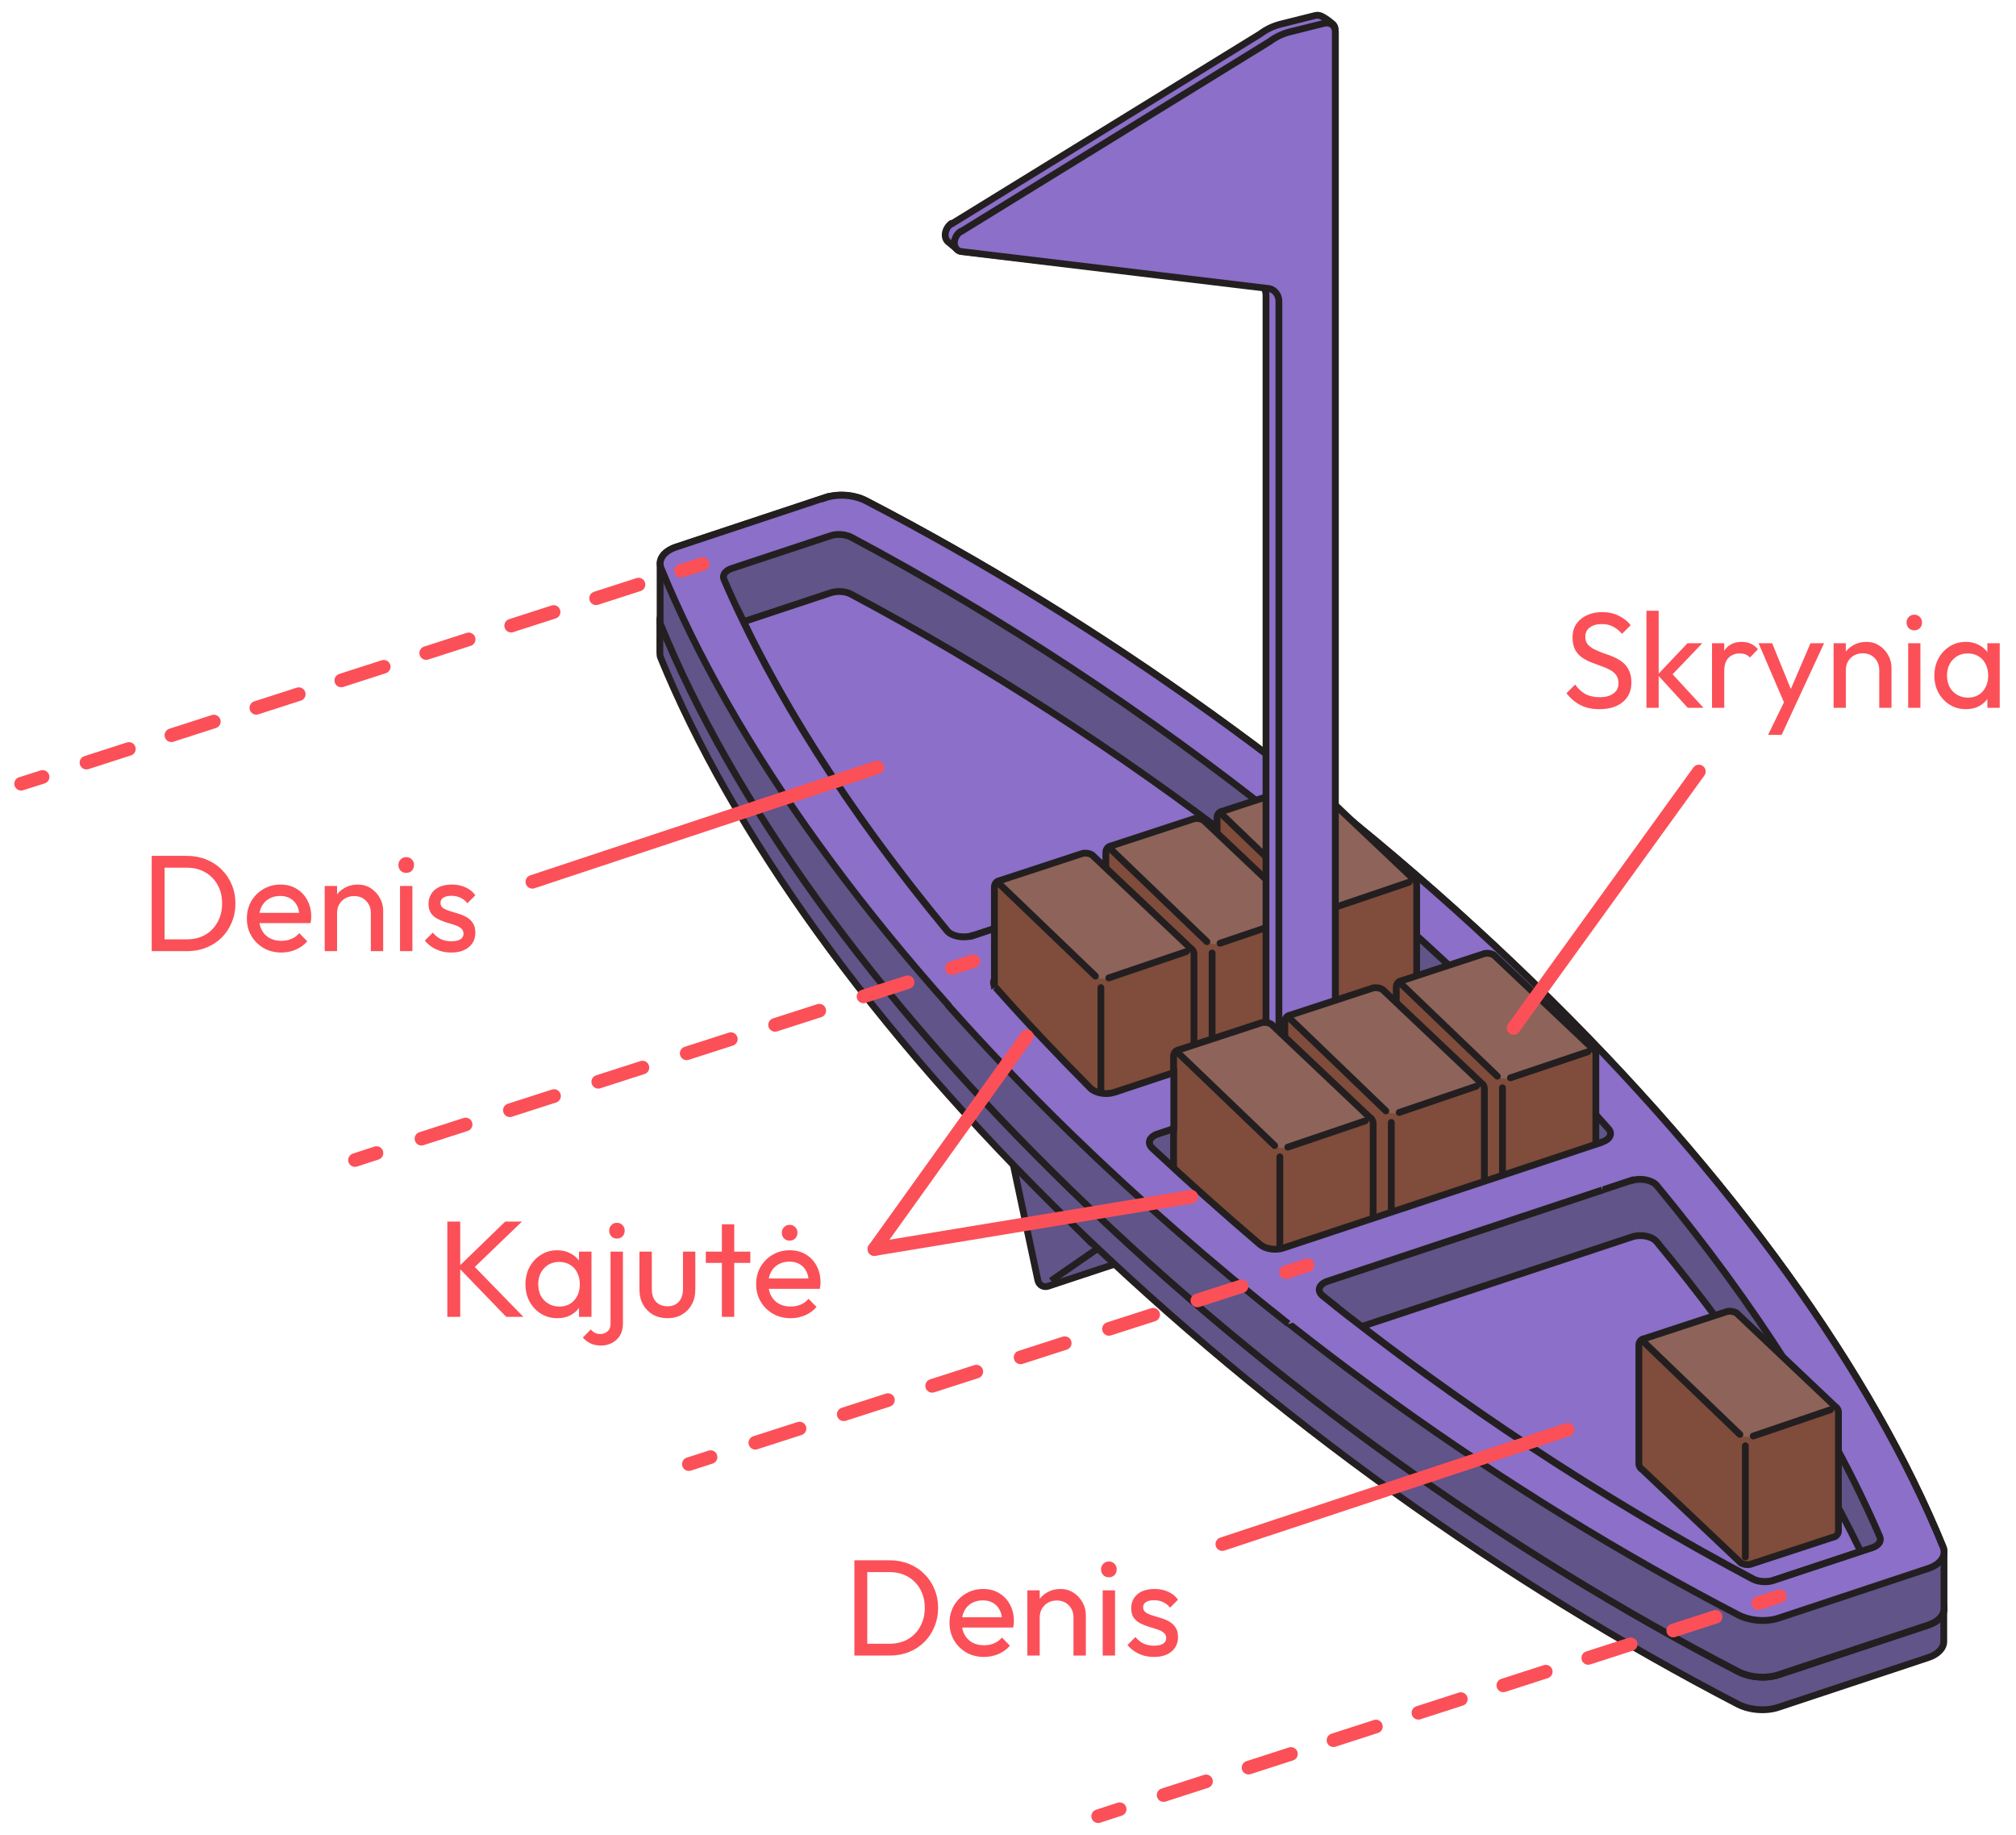 <svg width="89" height="81" viewBox="0 0 89 81" fill="none" xmlns="http://www.w3.org/2000/svg">
<path d="M44.921 50.901L64.351 44.341C64.601 44.261 64.921 44.311 65.061 44.451L68.481 47.961C68.481 47.961 68.501 48.261 68.511 48.301L66.301 50.141L46.261 56.771C46.071 56.831 45.871 56.721 45.821 56.521L44.671 51.111C44.701 51.021 44.781 50.941 44.921 50.901Z" fill="#605489"/>
<g style="mix-blend-mode:multiply">
<path d="M44.921 50.901L64.351 44.341C64.601 44.261 64.921 44.311 65.061 44.451L68.481 47.961C68.481 47.961 68.501 48.261 68.511 48.301L66.301 50.141L46.261 56.771C46.071 56.831 45.871 56.721 45.821 56.521L44.671 51.111C44.701 51.021 44.781 50.941 44.921 50.901Z" stroke="#231F20" stroke-width="0.3" stroke-miterlimit="10"/>
</g>
<path d="M46.4 56.531L48.84 54.841" stroke="#231F20" stroke-width="0.3" stroke-miterlimit="10"/>
<path d="M44.921 50.901L64.351 44.341C64.601 44.261 64.921 44.311 65.061 44.451L68.481 47.961C68.621 48.111 68.541 48.291 68.291 48.381L48.861 54.941C48.611 55.021 48.291 54.971 48.151 54.831L44.731 51.321C44.591 51.171 44.671 50.991 44.921 50.901Z" fill="#8B6FC9"/>
<g style="mix-blend-mode:multiply">
<path d="M44.921 50.901L64.351 44.341C64.601 44.261 64.921 44.311 65.061 44.451L68.481 47.961C68.621 48.111 68.541 48.291 68.291 48.381L48.861 54.941C48.611 55.021 48.291 54.971 48.151 54.831L44.731 51.321C44.591 51.171 44.671 50.991 44.921 50.901Z" stroke="#231F20" stroke-width="0.3" stroke-miterlimit="10"/>
</g>
<path d="M29.851 26.651L36.421 24.471C36.981 24.281 37.701 24.341 38.211 24.601C48.441 29.911 58.751 37.201 67.631 45.821C76.511 54.451 82.641 63.121 85.771 70.781C85.801 70.851 85.811 70.921 85.811 71.001V72.451C85.811 72.751 85.541 73.031 85.091 73.171L78.521 75.351C77.961 75.541 77.241 75.481 76.731 75.221C66.501 69.911 56.201 62.621 47.311 54.001C38.431 45.371 32.311 36.701 29.171 29.041C29.141 28.971 29.131 28.901 29.131 28.831V27.391C29.131 27.081 29.391 26.801 29.851 26.651Z" fill="#605489"/>
<g style="mix-blend-mode:multiply">
<path d="M29.851 26.651L36.421 24.471C36.981 24.281 37.701 24.341 38.211 24.601C48.441 29.911 58.751 37.201 67.631 45.821C76.511 54.451 82.641 63.121 85.771 70.781C85.801 70.851 85.811 70.921 85.811 71.001V72.451C85.811 72.751 85.541 73.031 85.091 73.171L78.521 75.351C77.961 75.541 77.241 75.481 76.731 75.221C66.501 69.911 56.201 62.621 47.311 54.001C38.431 45.371 32.311 36.701 29.171 29.041C29.141 28.971 29.131 28.901 29.131 28.831V27.391C29.131 27.081 29.391 26.801 29.851 26.651Z" stroke="#231F20" stroke-width="0.3" stroke-miterlimit="10"/>
</g>
<path d="M36.43 24.471C36.99 24.281 37.71 24.341 38.22 24.601C48.45 29.911 58.76 37.201 67.64 45.821C76.52 54.451 82.65 63.121 85.78 70.781C85.94 71.161 85.67 71.551 85.11 71.731L78.54 73.911C77.98 74.101 77.26 74.041 76.75 73.781C66.52 68.471 56.22 61.181 47.33 52.561C38.45 43.931 32.33 35.261 29.19 27.591C29.03 27.211 29.3 26.821 29.86 26.641L36.43 24.461V24.471Z" fill="#8B6FC9"/>
<g style="mix-blend-mode:multiply">
<path d="M36.43 24.471C36.99 24.281 37.71 24.341 38.22 24.601C48.45 29.911 58.76 37.201 67.64 45.821C76.52 54.451 82.65 63.121 85.78 70.781C85.94 71.161 85.67 71.551 85.11 71.731L78.54 73.911C77.98 74.101 77.26 74.041 76.75 73.781C66.52 68.471 56.22 61.181 47.33 52.561C38.45 43.931 32.33 35.261 29.19 27.591C29.03 27.211 29.3 26.821 29.86 26.641L36.43 24.461V24.471Z" stroke="#231F20" stroke-width="0.3" stroke-miterlimit="10"/>
</g>
<path d="M29.141 24.901V27.371C29.141 27.451 29.151 27.531 29.181 27.601C32.311 35.261 38.441 43.941 47.321 52.561C56.201 61.191 66.511 68.471 76.741 73.781C77.251 74.041 77.971 74.101 78.531 73.911L85.101 71.731C85.561 71.581 85.821 71.301 85.821 70.991V68.481C85.821 68.411 85.811 68.341 85.781 68.271C82.651 60.611 76.521 51.931 67.641 43.311C58.761 34.681 48.451 27.401 38.221 22.091C37.711 21.831 36.991 21.771 36.431 21.961L29.861 24.141C29.401 24.291 29.131 24.581 29.141 24.891V24.901ZM60.131 58.541L72.051 54.591C72.431 54.461 72.941 54.561 73.141 54.811C76.961 59.431 80.001 64.041 82.141 68.471L78.281 69.751C78.001 69.841 77.631 69.821 77.381 69.681C71.401 66.501 65.591 62.741 60.131 58.551V58.541ZM52.431 52.111L65.761 47.691C66.121 47.571 66.601 47.651 66.821 47.871C67.781 48.841 68.711 49.801 69.611 50.771L56.671 55.061C56.331 55.171 55.881 55.111 55.641 54.911C54.551 53.991 53.491 53.051 52.441 52.101L52.431 52.111ZM45.351 45.121L58.291 40.831C58.631 40.721 59.081 40.781 59.321 40.981C60.411 41.901 61.471 42.841 62.521 43.791L49.191 48.211C48.831 48.331 48.351 48.251 48.131 48.031C47.171 47.061 46.241 46.101 45.341 45.131L45.351 45.121ZM32.821 27.441L36.681 26.161C36.961 26.071 37.331 26.091 37.581 26.231C43.561 29.411 49.371 33.171 54.831 37.361L42.911 41.311C42.531 41.441 42.021 41.341 41.821 41.091C38.001 36.471 34.961 31.861 32.821 27.431V27.441Z" fill="#605489"/>
<g style="mix-blend-mode:multiply">
<path d="M29.141 24.901V27.371C29.141 27.451 29.151 27.531 29.181 27.601C32.311 35.261 38.441 43.941 47.321 52.561C56.201 61.191 66.511 68.471 76.741 73.781C77.251 74.041 77.971 74.101 78.531 73.911L85.101 71.731C85.561 71.581 85.821 71.301 85.821 70.991V68.481C85.821 68.411 85.811 68.341 85.781 68.271C82.651 60.611 76.521 51.931 67.641 43.311C58.761 34.681 48.451 27.401 38.221 22.091C37.711 21.831 36.991 21.771 36.431 21.961L29.861 24.141C29.401 24.291 29.131 24.581 29.141 24.891V24.901ZM60.131 58.541L72.051 54.591C72.431 54.461 72.941 54.561 73.141 54.811C76.961 59.431 80.001 64.041 82.141 68.471L78.281 69.751C78.001 69.841 77.631 69.821 77.381 69.681C71.401 66.501 65.591 62.741 60.131 58.551V58.541ZM52.431 52.111L65.761 47.691C66.121 47.571 66.601 47.651 66.821 47.871C67.781 48.841 68.711 49.801 69.611 50.771L56.671 55.061C56.331 55.171 55.881 55.111 55.641 54.911C54.551 53.991 53.491 53.051 52.441 52.101L52.431 52.111ZM45.351 45.121L58.291 40.831C58.631 40.721 59.081 40.781 59.321 40.981C60.411 41.901 61.471 42.841 62.521 43.791L49.191 48.211C48.831 48.331 48.351 48.251 48.131 48.031C47.171 47.061 46.241 46.101 45.341 45.131L45.351 45.121ZM32.821 27.441L36.681 26.161C36.961 26.071 37.331 26.091 37.581 26.231C43.561 29.411 49.371 33.171 54.831 37.361L42.911 41.311C42.531 41.441 42.021 41.341 41.821 41.091C38.001 36.471 34.961 31.861 32.821 27.431V27.441Z" stroke="#231F20" stroke-width="0.3" stroke-miterlimit="10"/>
</g>
<path d="M36.43 21.971C36.99 21.781 37.71 21.841 38.22 22.101C48.45 27.411 58.76 34.701 67.64 43.321C76.52 51.951 82.65 60.621 85.78 68.281C85.94 68.661 85.67 69.051 85.11 69.231L78.54 71.411C77.98 71.601 77.26 71.541 76.75 71.281C66.52 65.971 56.22 58.681 47.33 50.061C38.45 41.431 32.33 32.761 29.19 25.091C29.03 24.711 29.3 24.321 29.86 24.141L36.43 21.961V21.971ZM56.23 47.461L59.26 46.461L58.72 45.931L55.69 46.931L56.23 47.461ZM58.3 38.331L44.22 43.001C43.88 43.111 43.76 43.371 43.95 43.581C45.27 45.071 46.67 46.551 48.14 48.031C48.36 48.251 48.84 48.331 49.2 48.211L63.86 43.351C64.22 43.231 64.33 42.951 64.1 42.731C62.55 41.281 60.96 39.861 59.33 38.471C59.09 38.271 58.64 38.201 58.3 38.321V38.331ZM42.91 41.311L56.36 36.851C56.74 36.721 56.84 36.421 56.56 36.201C50.61 31.461 44.19 27.231 37.58 23.711C37.33 23.581 36.96 23.551 36.68 23.641L32.3 25.091C32.02 25.181 31.88 25.381 31.96 25.571C34.11 30.561 37.45 35.811 41.81 41.081C42.01 41.321 42.52 41.421 42.9 41.301L42.91 41.311ZM72.04 52.091L58.59 56.551C58.21 56.681 58.11 56.981 58.39 57.201C64.34 61.941 70.76 66.171 77.37 69.691C77.62 69.821 77.99 69.851 78.27 69.761L82.65 68.311C82.93 68.221 83.07 68.021 82.99 67.831C80.84 62.841 77.5 57.591 73.14 52.321C72.94 52.081 72.43 51.981 72.05 52.101L72.04 52.091ZM56.66 55.071L70.74 50.401C71.08 50.291 71.2 50.031 71.01 49.821C69.69 48.331 68.29 46.851 66.82 45.371C66.6 45.151 66.12 45.071 65.76 45.191L51.1 50.051C50.74 50.171 50.63 50.451 50.86 50.671C52.41 52.121 54 53.541 55.63 54.931C55.87 55.131 56.32 55.201 56.66 55.081V55.071Z" fill="#8B6FC9"/>
<g style="mix-blend-mode:multiply">
<path d="M36.43 21.971C36.99 21.781 37.71 21.841 38.22 22.101C48.45 27.411 58.76 34.701 67.64 43.321C76.52 51.951 82.65 60.621 85.78 68.281C85.94 68.661 85.67 69.051 85.11 69.231L78.54 71.411C77.98 71.601 77.26 71.541 76.75 71.281C66.52 65.971 56.22 58.681 47.33 50.061C38.45 41.431 32.33 32.761 29.19 25.091C29.03 24.711 29.3 24.321 29.86 24.141L36.43 21.961V21.971ZM56.23 47.461L59.26 46.461L58.72 45.931L55.69 46.931L56.23 47.461ZM58.3 38.331L44.22 43.001C43.88 43.111 43.76 43.371 43.95 43.581C45.27 45.071 46.67 46.551 48.14 48.031C48.36 48.251 48.84 48.331 49.2 48.211L63.86 43.351C64.22 43.231 64.33 42.951 64.1 42.731C62.55 41.281 60.96 39.861 59.33 38.471C59.09 38.271 58.64 38.201 58.3 38.321V38.331ZM42.91 41.311L56.36 36.851C56.74 36.721 56.84 36.421 56.56 36.201C50.61 31.461 44.19 27.231 37.58 23.711C37.33 23.581 36.96 23.551 36.68 23.641L32.3 25.091C32.02 25.181 31.88 25.381 31.96 25.571C34.11 30.561 37.45 35.811 41.81 41.081C42.01 41.321 42.52 41.421 42.9 41.301L42.91 41.311ZM72.04 52.091L58.59 56.551C58.21 56.681 58.11 56.981 58.39 57.201C64.34 61.941 70.76 66.171 77.37 69.691C77.62 69.821 77.99 69.851 78.27 69.761L82.65 68.311C82.93 68.221 83.07 68.021 82.99 67.831C80.84 62.841 77.5 57.591 73.14 52.321C72.94 52.081 72.43 51.981 72.05 52.101L72.04 52.091ZM56.66 55.071L70.74 50.401C71.08 50.291 71.2 50.031 71.01 49.821C69.69 48.331 68.29 46.851 66.82 45.371C66.6 45.151 66.12 45.071 65.76 45.191L51.1 50.051C50.74 50.171 50.63 50.451 50.86 50.671C52.41 52.121 54 53.541 55.63 54.931C55.87 55.131 56.32 55.201 56.66 55.081V55.071Z" stroke="#231F20" stroke-width="0.3" stroke-miterlimit="10"/>
</g>
<path d="M58.041 34.67L62.391 38.79C62.48 38.84 62.541 38.94 62.541 39.05V44.28C62.541 44.43 62.441 44.55 62.291 44.57L58.63 45.77C58.49 45.79 58.35 45.77 58.23 45.7L53.88 41.58C53.791 41.53 53.73 41.43 53.73 41.32V36.09C53.73 35.94 53.831 35.82 53.98 35.8L57.641 34.6C57.781 34.58 57.92 34.6 58.041 34.67Z" fill="#804C3B"/>
<path d="M58.791 40.1L62.331 38.901C62.331 38.901 62.391 38.821 62.361 38.791L58.191 34.821C58.011 34.651 57.751 34.59 57.511 34.66L53.95 35.821C53.95 35.821 53.891 35.901 53.92 35.931L58.1 39.95C58.281 40.13 58.55 40.191 58.791 40.1Z" fill="#8E6359"/>
<g style="mix-blend-mode:multiply">
<path d="M58.431 40.541V45.441" stroke="#231F20" stroke-width="0.3" stroke-linecap="round" stroke-linejoin="round"/>
</g>
<g style="mix-blend-mode:multiply">
<path d="M58.78 40.1L62.2 38.94" stroke="#231F20" stroke-width="0.3" stroke-linecap="round" stroke-linejoin="round"/>
</g>
<g style="mix-blend-mode:multiply">
<path d="M53.98 35.98L58.191 40.031" stroke="#231F20" stroke-width="0.3" stroke-linecap="round" stroke-linejoin="round"/>
</g>
<g style="mix-blend-mode:multiply">
<path d="M58.041 34.67L62.391 38.79C62.48 38.84 62.541 38.94 62.541 39.05V44.28C62.541 44.43 62.441 44.55 62.291 44.57L58.63 45.77C58.49 45.79 58.35 45.77 58.23 45.7L53.88 41.58C53.791 41.53 53.73 41.43 53.73 41.32V36.09C53.73 35.94 53.831 35.82 53.98 35.8L57.641 34.6C57.781 34.58 57.92 34.6 58.041 34.67Z" stroke="#231F20" stroke-width="0.3" stroke-linecap="round" stroke-linejoin="round"/>
</g>
<path d="M53.13 36.2L57.48 40.32C57.57 40.37 57.63 40.47 57.63 40.58V45.81C57.63 45.96 57.53 46.08 57.38 46.1L53.72 47.3C53.58 47.32 53.44 47.3 53.32 47.23L48.97 43.11C48.88 43.06 48.82 42.96 48.82 42.85V37.62C48.82 37.47 48.92 37.35 49.07 37.33L52.73 36.13C52.87 36.11 53.01 36.13 53.13 36.2Z" fill="#804C3B"/>
<path d="M53.871 41.631L57.411 40.431C57.411 40.431 57.471 40.351 57.441 40.321L53.271 36.351C53.091 36.181 52.831 36.121 52.591 36.191L49.031 37.351C49.031 37.351 48.971 37.431 49.001 37.461L53.181 41.481C53.361 41.661 53.631 41.721 53.871 41.631Z" fill="#8E6359"/>
<g style="mix-blend-mode:multiply">
<path d="M53.511 42.06V46.971" stroke="#231F20" stroke-width="0.3" stroke-linecap="round" stroke-linejoin="round"/>
</g>
<g style="mix-blend-mode:multiply">
<path d="M53.86 41.631L57.28 40.471" stroke="#231F20" stroke-width="0.3" stroke-linecap="round" stroke-linejoin="round"/>
</g>
<g style="mix-blend-mode:multiply">
<path d="M49.07 37.511L53.28 41.561" stroke="#231F20" stroke-width="0.3" stroke-linecap="round" stroke-linejoin="round"/>
</g>
<g style="mix-blend-mode:multiply">
<path d="M53.13 36.2L57.48 40.32C57.57 40.37 57.63 40.47 57.63 40.58V45.81C57.63 45.96 57.53 46.08 57.38 46.1L53.72 47.3C53.58 47.32 53.44 47.3 53.32 47.23L48.97 43.11C48.88 43.06 48.82 42.96 48.82 42.85V37.62C48.82 37.47 48.92 37.35 49.07 37.33L52.73 36.13C52.87 36.11 53.01 36.13 53.13 36.2Z" stroke="#231F20" stroke-width="0.3" stroke-linecap="round" stroke-linejoin="round"/>
</g>
<path d="M42 9.89L55.63 1.5C55.91 1.29 56.21 1.15 56.52 1.07L58.04 0.69C58.15 0.66 58.24 0.67 58.33 0.71C58.47 0.78 58.61 0.87 58.79 1.02C58.92 1.12 58.95 1.21 58.95 1.4V46.54L56.46 47.36L55.89 46.89V13.04C55.89 12.89 55.85 12.76 55.77 12.66L42.42 11.09C42.42 11.09 42.34 11.06 42.3 11.04L41.83 10.65C41.65 10.46 41.71 10.08 42 9.86V9.89Z" fill="#8B6FC9"/>
<g style="mix-blend-mode:multiply">
<path d="M42 9.89L55.63 1.5C55.91 1.29 56.21 1.15 56.52 1.07L58.04 0.69C58.15 0.66 58.24 0.67 58.33 0.71C58.47 0.78 58.61 0.87 58.79 1.02C58.92 1.12 58.95 1.21 58.95 1.4V46.54L56.46 47.36L55.89 46.89V13.04C55.89 12.89 55.85 12.76 55.77 12.66L42.42 11.09C42.42 11.09 42.34 11.06 42.3 11.04L41.83 10.65C41.65 10.46 41.71 10.08 42 9.86V9.89Z" stroke="#231F20" stroke-width="0.3" stroke-linecap="round" stroke-linejoin="round"/>
</g>
<path d="M42.41 10.23L56.04 1.84C56.32 1.63 56.62 1.49 56.93 1.41L58.45 1.03C58.73 0.96 58.95 1.13 58.95 1.4V46.54L56.46 47.36V13.31C56.46 13.03 56.3 12.81 56.05 12.74L42.41 11.1C42.04 11.01 42.04 10.48 42.41 10.21V10.23Z" fill="#8B6FC9"/>
<g style="mix-blend-mode:multiply">
<path d="M42.41 10.23L56.04 1.84C56.32 1.63 56.62 1.49 56.93 1.41L58.45 1.03C58.73 0.96 58.95 1.13 58.95 1.4V46.54L56.46 47.36V13.31C56.46 13.03 56.3 12.81 56.05 12.74L42.41 11.1C42.04 11.01 42.04 10.48 42.41 10.21V10.23Z" stroke="#231F20" stroke-width="0.3" stroke-linecap="round" stroke-linejoin="round"/>
</g>
<path d="M48.21 37.731L52.56 41.851C52.65 41.901 52.71 42.001 52.71 42.111V47.341C52.71 47.491 52.61 47.611 52.46 47.631L48.8 48.831C48.66 48.851 48.52 48.831 48.4 48.761L44.05 44.641C43.96 44.591 43.9 44.491 43.9 44.381V39.151C43.9 39.001 44 38.881 44.15 38.861L47.81 37.661C47.95 37.641 48.09 37.661 48.21 37.731Z" fill="#804C3B"/>
<path d="M48.96 43.16L52.5 41.96C52.5 41.96 52.56 41.88 52.53 41.85L48.36 37.88C48.18 37.71 47.92 37.65 47.68 37.72L44.12 38.88C44.12 38.88 44.06 38.96 44.09 38.99L48.27 43.01C48.45 43.19 48.72 43.25 48.96 43.16Z" fill="#8E6359"/>
<g style="mix-blend-mode:multiply">
<path d="M48.601 43.591V48.501" stroke="#231F20" stroke-width="0.3" stroke-linecap="round" stroke-linejoin="round"/>
</g>
<g style="mix-blend-mode:multiply">
<path d="M48.95 43.161L52.37 42.001" stroke="#231F20" stroke-width="0.3" stroke-linecap="round" stroke-linejoin="round"/>
</g>
<g style="mix-blend-mode:multiply">
<path d="M44.15 39.041L48.36 43.081" stroke="#231F20" stroke-width="0.3" stroke-linecap="round" stroke-linejoin="round"/>
</g>
<g style="mix-blend-mode:multiply">
<path d="M48.21 37.731L52.56 41.851C52.65 41.901 52.71 42.001 52.71 42.111V47.341C52.71 47.491 52.61 47.611 52.46 47.631L48.8 48.831C48.66 48.851 48.52 48.831 48.4 48.761L44.05 44.641C43.96 44.591 43.9 44.491 43.9 44.381V39.151C43.9 39.001 44 38.881 44.15 38.861L47.81 37.661C47.95 37.641 48.09 37.661 48.21 37.731Z" stroke="#231F20" stroke-width="0.3" stroke-linecap="round" stroke-linejoin="round"/>
</g>
<path d="M65.951 42.151L70.301 46.271C70.391 46.321 70.451 46.421 70.451 46.531V51.761C70.451 51.911 70.351 52.031 70.201 52.051L66.541 53.251C66.401 53.271 66.261 53.251 66.141 53.181L61.791 49.061C61.701 49.011 61.641 48.911 61.641 48.801V43.571C61.641 43.421 61.741 43.301 61.891 43.281L65.551 42.081C65.691 42.061 65.831 42.081 65.951 42.151Z" fill="#804C3B"/>
<path d="M66.691 47.57L70.231 46.37C70.231 46.37 70.291 46.29 70.261 46.26L66.091 42.29C65.911 42.12 65.651 42.06 65.411 42.13L61.851 43.29C61.851 43.29 61.791 43.37 61.821 43.4L66.001 47.42C66.181 47.6 66.451 47.66 66.691 47.57Z" fill="#8E6359"/>
<g style="mix-blend-mode:multiply">
<path d="M66.33 48.011V52.921" stroke="#231F20" stroke-width="0.3" stroke-linecap="round" stroke-linejoin="round"/>
</g>
<g style="mix-blend-mode:multiply">
<path d="M66.681 47.571L70.101 46.421" stroke="#231F20" stroke-width="0.3" stroke-linecap="round" stroke-linejoin="round"/>
</g>
<g style="mix-blend-mode:multiply">
<path d="M61.881 43.45L66.101 47.5" stroke="#231F20" stroke-width="0.3" stroke-linecap="round" stroke-linejoin="round"/>
</g>
<g style="mix-blend-mode:multiply">
<path d="M65.951 42.151L70.301 46.271C70.391 46.321 70.451 46.421 70.451 46.531V51.761C70.451 51.911 70.351 52.031 70.201 52.051L66.541 53.251C66.401 53.271 66.261 53.251 66.141 53.181L61.791 49.061C61.701 49.011 61.641 48.911 61.641 48.801V43.571C61.641 43.421 61.741 43.301 61.891 43.281L65.551 42.081C65.691 42.061 65.831 42.081 65.951 42.151Z" stroke="#231F20" stroke-width="0.3" stroke-linecap="round" stroke-linejoin="round"/>
</g>
<path d="M61.031 43.67L65.381 47.79C65.471 47.84 65.531 47.94 65.531 48.05V53.28C65.531 53.43 65.431 53.55 65.281 53.57L61.621 54.77C61.481 54.79 61.341 54.77 61.221 54.7L56.871 50.58C56.781 50.53 56.721 50.43 56.721 50.32V45.09C56.721 44.94 56.821 44.82 56.971 44.8L60.631 43.6C60.771 43.58 60.911 43.6 61.031 43.67Z" fill="#804C3B"/>
<path d="M61.781 49.1L65.321 47.901C65.321 47.901 65.381 47.821 65.351 47.791L61.181 43.821C61.001 43.651 60.741 43.59 60.501 43.66L56.941 44.821C56.941 44.821 56.881 44.901 56.911 44.931L61.091 48.95C61.271 49.13 61.541 49.191 61.781 49.1Z" fill="#8E6359"/>
<g style="mix-blend-mode:multiply">
<path d="M61.421 49.541V54.441" stroke="#231F20" stroke-width="0.3" stroke-linecap="round" stroke-linejoin="round"/>
</g>
<g style="mix-blend-mode:multiply">
<path d="M61.77 49.1L65.18 47.94" stroke="#231F20" stroke-width="0.3" stroke-linecap="round" stroke-linejoin="round"/>
</g>
<g style="mix-blend-mode:multiply">
<path d="M56.971 44.98L61.181 49.031" stroke="#231F20" stroke-width="0.3" stroke-linecap="round" stroke-linejoin="round"/>
</g>
<g style="mix-blend-mode:multiply">
<path d="M61.031 43.67L65.381 47.79C65.471 47.84 65.531 47.94 65.531 48.05V53.28C65.531 53.43 65.431 53.55 65.281 53.57L61.621 54.77C61.481 54.79 61.341 54.77 61.221 54.7L56.871 50.58C56.781 50.53 56.721 50.43 56.721 50.32V45.09C56.721 44.94 56.821 44.82 56.971 44.8L60.631 43.6C60.771 43.58 60.911 43.6 61.031 43.67Z" stroke="#231F20" stroke-width="0.3" stroke-linecap="round" stroke-linejoin="round"/>
</g>
<path d="M56.121 45.2L60.471 49.32C60.561 49.37 60.621 49.47 60.621 49.58V54.81C60.621 54.96 60.521 55.08 60.371 55.1L56.711 56.3C56.571 56.32 56.431 56.3 56.31 56.23L51.961 52.11C51.871 52.06 51.81 51.96 51.81 51.85V46.62C51.81 46.47 51.91 46.35 52.06 46.33L55.721 45.13C55.861 45.11 56.001 45.13 56.121 45.2Z" fill="#804C3B"/>
<path d="M56.861 50.631L60.401 49.431C60.401 49.431 60.461 49.351 60.431 49.321L56.261 45.351C56.081 45.181 55.821 45.121 55.581 45.191L52.021 46.351C52.021 46.351 51.961 46.431 51.991 46.461L56.171 50.481C56.351 50.661 56.621 50.721 56.861 50.631Z" fill="#8E6359"/>
<g style="mix-blend-mode:multiply">
<path d="M56.501 51.06V55.971" stroke="#231F20" stroke-width="0.3" stroke-linecap="round" stroke-linejoin="round"/>
</g>
<g style="mix-blend-mode:multiply">
<path d="M56.851 50.631L60.271 49.471" stroke="#231F20" stroke-width="0.3" stroke-linecap="round" stroke-linejoin="round"/>
</g>
<g style="mix-blend-mode:multiply">
<path d="M52.051 46.511L56.271 50.561" stroke="#231F20" stroke-width="0.3" stroke-linecap="round" stroke-linejoin="round"/>
</g>
<g style="mix-blend-mode:multiply">
<path d="M56.121 45.2L60.471 49.32C60.561 49.37 60.621 49.47 60.621 49.58V54.81C60.621 54.96 60.521 55.08 60.371 55.1L56.711 56.3C56.571 56.32 56.431 56.3 56.31 56.23L51.961 52.11C51.871 52.06 51.81 51.96 51.81 51.85V46.62C51.81 46.47 51.91 46.35 52.06 46.33L55.721 45.13C55.861 45.11 56.001 45.13 56.121 45.2Z" stroke="#231F20" stroke-width="0.3" stroke-linecap="round" stroke-linejoin="round"/>
</g>
<path d="M43.951 43.58C45.271 45.07 46.671 46.55 48.141 48.03C48.361 48.25 48.841 48.33 49.201 48.21L51.821 47.34V49.81L51.101 50.05C50.741 50.17 50.631 50.45 50.861 50.67C52.411 52.12 54.001 53.54 55.631 54.93C55.871 55.13 56.321 55.2 56.661 55.08L70.741 50.41V52.52L58.601 56.55C58.221 56.68 58.121 56.98 58.401 57.2C58.611 57.37 58.831 57.54 59.041 57.71L56.881 58.44C53.571 55.83 50.371 53.04 47.331 50.09C45.361 48.18 43.531 46.26 41.841 44.36L43.961 43.59L43.951 43.58Z" fill="#8B6FC9"/>
<g style="mix-blend-mode:multiply">
<path d="M43.95 43.58C45.27 45.07 46.67 46.55 48.14 48.03C48.36 48.25 48.84 48.33 49.2 48.21L51.82 47.34V49.81L51.1 50.05C50.74 50.17 50.63 50.45 50.86 50.67C52.41 52.12 54 53.54 55.63 54.93C55.87 55.13 56.32 55.2 56.66 55.08L70.74 50.41" stroke="#231F20" stroke-width="0.3" stroke-miterlimit="10"/>
</g>
<g style="mix-blend-mode:multiply">
<path d="M56.87 58.421C53.56 55.811 50.36 53.021 47.32 50.071C45.35 48.161 43.52 46.241 41.83 44.341" stroke="#231F20" stroke-width="0.3" stroke-miterlimit="10"/>
</g>
<g style="mix-blend-mode:multiply">
<path d="M70.74 52.52L58.6 56.55C58.22 56.681 58.12 56.98 58.4 57.2C58.61 57.37 58.83 57.541 59.04 57.711" stroke="#231F20" stroke-width="0.3" stroke-miterlimit="10"/>
</g>
<path d="M57.721 55.841L56.77 56.151" stroke="#FB5058" stroke-width="0.6" stroke-linecap="round" stroke-linejoin="round"/>
<path d="M54.811 56.77L32.341 64.001" stroke="#FB5058" stroke-width="0.6" stroke-linecap="round" stroke-linejoin="round" stroke-dasharray="2.05 2.05"/>
<path d="M31.37 64.311L30.41 64.621" stroke="#FB5058" stroke-width="0.6" stroke-linecap="round" stroke-linejoin="round"/>
<path d="M69.201 63.101L53.961 68.151" stroke="#FB5058" stroke-width="0.6" stroke-linecap="round" stroke-linejoin="round"/>
<path d="M38.731 33.87L23.501 38.92" stroke="#FB5058" stroke-width="0.6" stroke-linecap="round" stroke-linejoin="round"/>
<path d="M52.591 52.82L38.601 55.13" stroke="#FB5058" stroke-width="0.6" stroke-linecap="round" stroke-linejoin="round"/>
<path d="M45.331 45.74L38.601 55.13" stroke="#FB5058" stroke-width="0.6" stroke-linecap="round" stroke-linejoin="round"/>
<path d="M78.57 70.45L77.62 70.76" stroke="#FB5058" stroke-width="0.6" stroke-linecap="round" stroke-linejoin="round"/>
<path d="M75.74 71.36L50.37 79.55" stroke="#FB5058" stroke-width="0.6" stroke-linecap="round" stroke-linejoin="round" stroke-dasharray="1.97 1.97"/>
<path d="M49.431 79.851L48.48 80.161" stroke="#FB5058" stroke-width="0.6" stroke-linecap="round" stroke-linejoin="round"/>
<path d="M42.971 42.421L42.02 42.731" stroke="#FB5058" stroke-width="0.6" stroke-linecap="round" stroke-linejoin="round"/>
<path d="M40.071 43.351L17.601 50.581" stroke="#FB5058" stroke-width="0.6" stroke-linecap="round" stroke-linejoin="round" stroke-dasharray="2.05 2.05"/>
<path d="M16.621 50.891L15.671 51.201" stroke="#FB5058" stroke-width="0.6" stroke-linecap="round" stroke-linejoin="round"/>
<path d="M31.02 24.891L30.07 25.191" stroke="#FB5058" stroke-width="0.6" stroke-linecap="round" stroke-linejoin="round"/>
<path d="M28.19 25.801L2.82 33.981" stroke="#FB5058" stroke-width="0.6" stroke-linecap="round" stroke-linejoin="round" stroke-dasharray="1.97 1.97"/>
<path d="M1.881 34.291L0.931 34.591" stroke="#FB5058" stroke-width="0.6" stroke-linecap="round" stroke-linejoin="round"/>
<path d="M76.661 57.95L81.011 62.07C81.101 62.12 81.161 62.22 81.161 62.33V67.56C81.161 67.71 81.061 67.83 80.911 67.85L77.251 69.05C77.111 69.07 76.971 69.05 76.851 68.98L72.501 64.86C72.411 64.81 72.351 64.71 72.351 64.6V59.37C72.351 59.22 72.451 59.1 72.601 59.08L76.261 57.88C76.401 57.86 76.541 57.88 76.661 57.95Z" fill="#804C3B"/>
<path d="M77.411 63.381L80.951 62.181C80.951 62.181 81.011 62.101 80.981 62.071L76.811 58.101C76.631 57.931 76.371 57.871 76.131 57.941L72.571 59.101C72.571 59.101 72.511 59.181 72.541 59.211L76.721 63.231C76.901 63.411 77.171 63.471 77.411 63.381Z" fill="#8E6359"/>
<g style="mix-blend-mode:multiply">
<path d="M77.051 63.81V68.721" stroke="#231F20" stroke-width="0.3" stroke-linecap="round" stroke-linejoin="round"/>
</g>
<g style="mix-blend-mode:multiply">
<path d="M77.4 63.381L80.81 62.221" stroke="#231F20" stroke-width="0.3" stroke-linecap="round" stroke-linejoin="round"/>
</g>
<g style="mix-blend-mode:multiply">
<path d="M72.601 59.261L76.811 63.311" stroke="#231F20" stroke-width="0.3" stroke-linecap="round" stroke-linejoin="round"/>
</g>
<g style="mix-blend-mode:multiply">
<path d="M76.661 57.95L81.011 62.07C81.101 62.12 81.161 62.22 81.161 62.33V67.56C81.161 67.71 81.061 67.83 80.911 67.85L77.251 69.05C77.111 69.07 76.971 69.05 76.851 68.98L72.501 64.86C72.411 64.81 72.351 64.71 72.351 64.6V59.37C72.351 59.22 72.451 59.1 72.601 59.08L76.261 57.88C76.401 57.86 76.541 57.88 76.661 57.95Z" stroke="#231F20" stroke-width="0.3" stroke-linecap="round" stroke-linejoin="round"/>
</g>
<path d="M22.348 58.12L20.227 55.926L22.305 53.915H23.044L20.802 56.072V55.757L23.105 58.12H22.348ZM19.748 58.12V53.915H20.317V58.12H19.748ZM24.603 58.181C24.34 58.181 24.102 58.116 23.888 57.987C23.674 57.853 23.504 57.674 23.379 57.447C23.258 57.221 23.197 56.967 23.197 56.684C23.197 56.401 23.258 56.147 23.379 55.92C23.504 55.694 23.672 55.514 23.882 55.381C24.096 55.248 24.337 55.181 24.603 55.181C24.821 55.181 25.015 55.228 25.185 55.321C25.359 55.409 25.498 55.535 25.603 55.696C25.708 55.854 25.767 56.038 25.779 56.248V57.114C25.767 57.32 25.708 57.504 25.603 57.666C25.502 57.827 25.365 57.955 25.191 58.047C25.021 58.136 24.825 58.181 24.603 58.181ZM24.694 57.666C24.965 57.666 25.183 57.575 25.349 57.393C25.514 57.207 25.597 56.971 25.597 56.684C25.597 56.486 25.558 56.314 25.482 56.169C25.409 56.019 25.304 55.904 25.167 55.824C25.029 55.739 24.87 55.696 24.688 55.696C24.506 55.696 24.345 55.739 24.203 55.824C24.066 55.908 23.957 56.026 23.876 56.175C23.799 56.32 23.761 56.488 23.761 56.678C23.761 56.872 23.799 57.044 23.876 57.193C23.957 57.338 24.068 57.453 24.209 57.538C24.351 57.623 24.512 57.666 24.694 57.666ZM25.561 58.12V57.344L25.664 56.642L25.561 55.945V55.242H26.112V58.12H25.561ZM26.542 59.387C26.357 59.387 26.201 59.356 26.076 59.296C25.947 59.235 25.831 59.148 25.73 59.035L26.082 58.678C26.138 58.746 26.201 58.797 26.27 58.829C26.334 58.861 26.413 58.878 26.506 58.878C26.627 58.878 26.732 58.839 26.821 58.762C26.91 58.69 26.954 58.579 26.954 58.429V55.242H27.5V58.423C27.5 58.633 27.455 58.809 27.366 58.95C27.278 59.092 27.16 59.199 27.015 59.272C26.87 59.348 26.712 59.387 26.542 59.387ZM27.233 54.666C27.136 54.666 27.055 54.634 26.991 54.569C26.926 54.501 26.894 54.416 26.894 54.315C26.894 54.218 26.926 54.137 26.991 54.072C27.055 54.004 27.136 53.969 27.233 53.969C27.334 53.969 27.417 54.004 27.482 54.072C27.546 54.137 27.579 54.218 27.579 54.315C27.579 54.416 27.546 54.501 27.482 54.569C27.417 54.634 27.334 54.666 27.233 54.666ZM29.46 58.181C29.226 58.181 29.014 58.128 28.824 58.023C28.638 57.914 28.492 57.765 28.387 57.575C28.282 57.385 28.23 57.165 28.23 56.914V55.242H28.775V56.89C28.775 57.047 28.802 57.185 28.854 57.302C28.911 57.415 28.991 57.502 29.096 57.563C29.201 57.623 29.325 57.654 29.466 57.654C29.68 57.654 29.848 57.587 29.969 57.453C30.09 57.316 30.151 57.128 30.151 56.89V55.242H30.696V56.914C30.696 57.165 30.644 57.385 30.539 57.575C30.434 57.765 30.288 57.914 30.102 58.023C29.921 58.128 29.706 58.181 29.46 58.181ZM31.869 58.12V54.036H32.415V58.12H31.869ZM31.16 55.739V55.242H33.124V55.739H31.16ZM34.902 58.181C34.616 58.181 34.357 58.116 34.127 57.987C33.897 57.853 33.715 57.674 33.581 57.447C33.448 57.221 33.381 56.965 33.381 56.678C33.381 56.395 33.446 56.141 33.575 55.914C33.709 55.688 33.886 55.51 34.109 55.381C34.335 55.248 34.587 55.181 34.866 55.181C35.133 55.181 35.367 55.242 35.569 55.363C35.775 55.484 35.935 55.652 36.048 55.866C36.165 56.08 36.223 56.322 36.223 56.593C36.223 56.633 36.221 56.678 36.217 56.726C36.213 56.771 36.205 56.823 36.193 56.884H33.763V56.429H35.902L35.702 56.605C35.702 56.411 35.668 56.248 35.599 56.114C35.531 55.977 35.434 55.872 35.308 55.799C35.183 55.722 35.032 55.684 34.854 55.684C34.668 55.684 34.505 55.724 34.363 55.805C34.222 55.886 34.113 55.999 34.036 56.145C33.959 56.29 33.921 56.462 33.921 56.66C33.921 56.862 33.961 57.039 34.042 57.193C34.123 57.343 34.238 57.46 34.387 57.544C34.537 57.625 34.709 57.666 34.902 57.666C35.064 57.666 35.212 57.637 35.345 57.581C35.482 57.524 35.599 57.439 35.696 57.326L36.048 57.684C35.91 57.845 35.741 57.969 35.539 58.053C35.341 58.138 35.129 58.181 34.902 58.181ZM34.86 54.757C34.759 54.757 34.676 54.725 34.612 54.66C34.547 54.591 34.515 54.507 34.515 54.406C34.515 54.309 34.547 54.228 34.612 54.163C34.676 54.094 34.759 54.06 34.86 54.06C34.961 54.06 35.044 54.094 35.108 54.163C35.173 54.228 35.205 54.309 35.205 54.406C35.205 54.507 35.173 54.591 35.108 54.66C35.044 54.725 34.961 54.757 34.86 54.757Z" fill="#FB5058"/>
<path d="M70.611 31.3C70.283 31.3 70.003 31.24 69.771 31.12C69.539 31 69.333 30.826 69.153 30.598L69.537 30.214C69.669 30.398 69.821 30.538 69.993 30.634C70.165 30.726 70.377 30.772 70.629 30.772C70.877 30.772 71.075 30.718 71.223 30.61C71.375 30.502 71.451 30.354 71.451 30.166C71.451 30.01 71.415 29.884 71.343 29.788C71.271 29.692 71.173 29.614 71.049 29.554C70.929 29.49 70.797 29.434 70.653 29.386C70.509 29.334 70.365 29.28 70.221 29.224C70.077 29.164 69.945 29.092 69.825 29.008C69.705 28.92 69.607 28.806 69.531 28.666C69.459 28.526 69.423 28.35 69.423 28.138C69.423 27.902 69.479 27.702 69.591 27.538C69.707 27.37 69.863 27.242 70.059 27.154C70.259 27.062 70.483 27.016 70.731 27.016C71.003 27.016 71.247 27.07 71.463 27.178C71.679 27.282 71.855 27.42 71.991 27.592L71.607 27.976C71.483 27.832 71.349 27.724 71.205 27.652C71.065 27.58 70.903 27.544 70.719 27.544C70.495 27.544 70.317 27.594 70.185 27.694C70.053 27.79 69.987 27.926 69.987 28.102C69.987 28.242 70.023 28.356 70.095 28.444C70.171 28.528 70.269 28.6 70.389 28.66C70.509 28.72 70.641 28.776 70.785 28.828C70.933 28.876 71.079 28.93 71.223 28.99C71.367 29.05 71.499 29.126 71.619 29.218C71.739 29.31 71.835 29.43 71.907 29.578C71.983 29.722 72.021 29.904 72.021 30.124C72.021 30.492 71.893 30.78 71.637 30.988C71.385 31.196 71.043 31.3 70.611 31.3ZM74.509 31.24L73.177 29.782L74.497 28.39H75.151L73.681 29.926L73.705 29.614L75.205 31.24H74.509ZM72.685 31.24V26.956H73.225V31.24H72.685ZM75.58 31.24V28.39H76.12V31.24H75.58ZM76.12 29.614L75.916 29.524C75.916 29.16 76 28.87 76.168 28.654C76.336 28.438 76.578 28.33 76.894 28.33C77.038 28.33 77.168 28.356 77.284 28.408C77.4 28.456 77.508 28.538 77.608 28.654L77.254 29.02C77.194 28.956 77.128 28.91 77.056 28.882C76.984 28.854 76.9 28.84 76.804 28.84C76.604 28.84 76.44 28.904 76.312 29.032C76.184 29.16 76.12 29.354 76.12 29.614ZM78.871 31.264L77.635 28.39H78.235L79.153 30.64H78.961L79.927 28.39H80.527L79.195 31.264H78.871ZM78.055 32.434L78.895 30.712L79.195 31.264L78.655 32.434H78.055ZM82.963 31.24V29.578C82.963 29.362 82.895 29.184 82.759 29.044C82.623 28.904 82.447 28.834 82.231 28.834C82.087 28.834 81.959 28.866 81.847 28.93C81.735 28.994 81.647 29.082 81.583 29.194C81.519 29.306 81.487 29.434 81.487 29.578L81.265 29.452C81.265 29.236 81.313 29.044 81.409 28.876C81.505 28.708 81.639 28.576 81.811 28.48C81.983 28.38 82.177 28.33 82.393 28.33C82.609 28.33 82.799 28.384 82.963 28.492C83.131 28.6 83.263 28.742 83.359 28.918C83.455 29.09 83.503 29.274 83.503 29.47V31.24H82.963ZM80.947 31.24V28.39H81.487V31.24H80.947ZM84.24 31.24V28.39H84.78V31.24H84.24ZM84.51 27.82C84.41 27.82 84.328 27.788 84.264 27.724C84.2 27.656 84.168 27.572 84.168 27.472C84.168 27.376 84.2 27.296 84.264 27.232C84.328 27.164 84.41 27.13 84.51 27.13C84.61 27.13 84.692 27.164 84.756 27.232C84.82 27.296 84.852 27.376 84.852 27.472C84.852 27.572 84.82 27.656 84.756 27.724C84.692 27.788 84.61 27.82 84.51 27.82ZM86.788 31.3C86.528 31.3 86.292 31.236 86.08 31.108C85.868 30.976 85.7 30.798 85.576 30.574C85.456 30.35 85.396 30.098 85.396 29.818C85.396 29.538 85.456 29.286 85.576 29.062C85.7 28.838 85.866 28.66 86.074 28.528C86.286 28.396 86.524 28.33 86.788 28.33C87.004 28.33 87.196 28.376 87.364 28.468C87.536 28.556 87.674 28.68 87.778 28.84C87.882 28.996 87.94 29.178 87.952 29.386V30.244C87.94 30.448 87.882 30.63 87.778 30.79C87.678 30.95 87.542 31.076 87.37 31.168C87.202 31.256 87.008 31.3 86.788 31.3ZM86.878 30.79C87.146 30.79 87.362 30.7 87.526 30.52C87.69 30.336 87.772 30.102 87.772 29.818C87.772 29.622 87.734 29.452 87.658 29.308C87.586 29.16 87.482 29.046 87.346 28.966C87.21 28.882 87.052 28.84 86.872 28.84C86.692 28.84 86.532 28.882 86.392 28.966C86.256 29.05 86.148 29.166 86.068 29.314C85.992 29.458 85.954 29.624 85.954 29.812C85.954 30.004 85.992 30.174 86.068 30.322C86.148 30.466 86.258 30.58 86.398 30.664C86.538 30.748 86.698 30.79 86.878 30.79ZM87.736 31.24V30.472L87.838 29.776L87.736 29.086V28.39H88.282V31.24H87.736Z" fill="#FB5058"/>
<path d="M7.073 41.98V41.459H8.242C8.553 41.459 8.826 41.393 9.06 41.259C9.295 41.122 9.476 40.934 9.606 40.696C9.739 40.458 9.806 40.183 9.806 39.872C9.806 39.565 9.739 39.292 9.606 39.054C9.472 38.815 9.289 38.63 9.054 38.496C8.82 38.363 8.549 38.296 8.242 38.296H7.079V37.775H8.254C8.561 37.775 8.844 37.828 9.103 37.933C9.365 38.038 9.592 38.185 9.781 38.375C9.975 38.565 10.125 38.787 10.23 39.041C10.339 39.296 10.393 39.575 10.393 39.878C10.393 40.177 10.339 40.455 10.23 40.714C10.125 40.968 9.977 41.191 9.788 41.381C9.598 41.57 9.371 41.718 9.109 41.823C8.85 41.928 8.57 41.98 8.267 41.98H7.073ZM6.697 41.98V37.775H7.267V41.98H6.697ZM12.419 42.041C12.132 42.041 11.873 41.976 11.643 41.847C11.413 41.714 11.231 41.534 11.098 41.308C10.964 41.082 10.898 40.825 10.898 40.538C10.898 40.255 10.963 40.001 11.092 39.775C11.225 39.548 11.403 39.371 11.625 39.242C11.851 39.108 12.104 39.041 12.383 39.041C12.649 39.041 12.883 39.102 13.085 39.223C13.291 39.344 13.451 39.512 13.564 39.726C13.681 39.94 13.74 40.183 13.74 40.453C13.74 40.494 13.738 40.538 13.734 40.587C13.73 40.631 13.722 40.684 13.71 40.744H11.28V40.29H13.419L13.219 40.465C13.219 40.272 13.184 40.108 13.116 39.975C13.047 39.837 12.95 39.732 12.825 39.66C12.7 39.583 12.548 39.544 12.37 39.544C12.185 39.544 12.021 39.585 11.88 39.666C11.738 39.746 11.629 39.86 11.552 40.005C11.476 40.15 11.437 40.322 11.437 40.52C11.437 40.722 11.478 40.9 11.558 41.053C11.639 41.203 11.754 41.32 11.904 41.405C12.053 41.486 12.225 41.526 12.419 41.526C12.581 41.526 12.728 41.498 12.861 41.441C12.999 41.385 13.116 41.3 13.213 41.187L13.564 41.544C13.427 41.706 13.257 41.829 13.055 41.914C12.857 41.999 12.645 42.041 12.419 42.041ZM16.371 41.98V40.302C16.371 40.084 16.302 39.904 16.165 39.763C16.027 39.621 15.85 39.55 15.631 39.55C15.486 39.55 15.357 39.583 15.243 39.648C15.13 39.712 15.041 39.801 14.977 39.914C14.912 40.027 14.88 40.157 14.88 40.302L14.656 40.175C14.656 39.956 14.704 39.763 14.801 39.593C14.898 39.423 15.033 39.29 15.207 39.193C15.381 39.092 15.577 39.041 15.795 39.041C16.013 39.041 16.205 39.096 16.371 39.205C16.54 39.314 16.674 39.458 16.77 39.635C16.867 39.809 16.916 39.995 16.916 40.193V41.98H16.371ZM14.335 41.98V39.102H14.88V41.98H14.335ZM17.66 41.98V39.102H18.206V41.98H17.66ZM17.933 38.526C17.832 38.526 17.749 38.494 17.685 38.429C17.62 38.361 17.588 38.276 17.588 38.175C17.588 38.078 17.62 37.997 17.685 37.933C17.749 37.864 17.832 37.83 17.933 37.83C18.034 37.83 18.117 37.864 18.182 37.933C18.246 37.997 18.279 38.078 18.279 38.175C18.279 38.276 18.246 38.361 18.182 38.429C18.117 38.494 18.034 38.526 17.933 38.526ZM19.924 42.041C19.763 42.041 19.609 42.021 19.464 41.98C19.323 41.936 19.191 41.875 19.07 41.799C18.949 41.718 18.844 41.623 18.755 41.514L19.107 41.162C19.212 41.292 19.333 41.389 19.47 41.453C19.607 41.514 19.761 41.544 19.931 41.544C20.1 41.544 20.232 41.516 20.325 41.459C20.417 41.399 20.464 41.316 20.464 41.211C20.464 41.106 20.425 41.025 20.349 40.968C20.276 40.908 20.181 40.859 20.064 40.823C19.947 40.783 19.822 40.744 19.688 40.708C19.559 40.667 19.436 40.617 19.319 40.556C19.201 40.496 19.104 40.413 19.028 40.308C18.955 40.203 18.919 40.064 18.919 39.89C18.919 39.716 18.961 39.567 19.046 39.441C19.131 39.312 19.248 39.213 19.397 39.145C19.551 39.076 19.735 39.041 19.949 39.041C20.175 39.041 20.375 39.082 20.549 39.163C20.726 39.239 20.872 39.357 20.985 39.514L20.634 39.866C20.553 39.761 20.452 39.68 20.331 39.623C20.213 39.567 20.08 39.538 19.931 39.538C19.773 39.538 19.652 39.567 19.567 39.623C19.486 39.676 19.446 39.751 19.446 39.847C19.446 39.944 19.482 40.019 19.555 40.072C19.628 40.124 19.723 40.169 19.84 40.205C19.961 40.241 20.086 40.28 20.215 40.32C20.345 40.356 20.468 40.407 20.585 40.472C20.702 40.536 20.797 40.623 20.87 40.732C20.947 40.841 20.985 40.985 20.985 41.162C20.985 41.433 20.888 41.647 20.694 41.805C20.504 41.962 20.248 42.041 19.924 42.041Z" fill="#FB5058"/>
<path d="M38.093 73.07V72.549H39.263C39.574 72.549 39.847 72.483 40.081 72.349C40.315 72.212 40.497 72.024 40.626 71.786C40.76 71.547 40.826 71.273 40.826 70.962C40.826 70.654 40.76 70.382 40.626 70.144C40.493 69.905 40.309 69.719 40.075 69.586C39.84 69.453 39.57 69.386 39.263 69.386H38.099V68.865H39.275C39.582 68.865 39.865 68.917 40.123 69.022C40.386 69.127 40.612 69.275 40.802 69.465C40.996 69.655 41.145 69.877 41.25 70.131C41.359 70.386 41.414 70.665 41.414 70.968C41.414 71.266 41.359 71.545 41.25 71.804C41.145 72.058 40.998 72.281 40.808 72.47C40.618 72.66 40.392 72.808 40.129 72.913C39.871 73.018 39.59 73.07 39.287 73.07H38.093ZM37.718 73.07V68.865H38.287V73.07H37.718ZM43.439 73.131C43.153 73.131 42.894 73.066 42.664 72.937C42.434 72.804 42.252 72.624 42.118 72.398C41.985 72.171 41.918 71.915 41.918 71.628C41.918 71.345 41.983 71.091 42.112 70.865C42.246 70.638 42.423 70.461 42.646 70.331C42.872 70.198 43.124 70.131 43.403 70.131C43.67 70.131 43.904 70.192 44.106 70.313C44.312 70.434 44.471 70.602 44.585 70.816C44.702 71.03 44.76 71.273 44.76 71.543C44.76 71.584 44.758 71.628 44.754 71.677C44.75 71.721 44.742 71.773 44.73 71.834H42.3V71.38H44.439L44.239 71.555C44.239 71.362 44.205 71.198 44.136 71.065C44.068 70.927 43.971 70.822 43.845 70.749C43.72 70.673 43.569 70.634 43.391 70.634C43.205 70.634 43.041 70.675 42.9 70.755C42.759 70.836 42.65 70.949 42.573 71.095C42.496 71.24 42.458 71.412 42.458 71.61C42.458 71.812 42.498 71.99 42.579 72.143C42.66 72.293 42.775 72.41 42.924 72.495C43.074 72.575 43.245 72.616 43.439 72.616C43.601 72.616 43.748 72.588 43.882 72.531C44.019 72.474 44.136 72.39 44.233 72.276L44.585 72.634C44.447 72.796 44.278 72.919 44.076 73.004C43.878 73.088 43.666 73.131 43.439 73.131ZM47.391 73.07V71.392C47.391 71.174 47.322 70.994 47.185 70.853C47.048 70.711 46.87 70.64 46.652 70.64C46.506 70.64 46.377 70.673 46.264 70.737C46.151 70.802 46.062 70.891 45.997 71.004C45.933 71.117 45.9 71.246 45.9 71.392L45.676 71.264C45.676 71.046 45.725 70.853 45.822 70.683C45.919 70.513 46.054 70.38 46.228 70.283C46.401 70.182 46.597 70.131 46.815 70.131C47.034 70.131 47.225 70.186 47.391 70.295C47.561 70.404 47.694 70.547 47.791 70.725C47.888 70.899 47.937 71.085 47.937 71.283V73.07H47.391ZM45.355 73.07V70.192H45.9V73.07H45.355ZM48.681 73.07V70.192H49.226V73.07H48.681ZM48.954 69.616C48.853 69.616 48.77 69.584 48.705 69.519C48.641 69.451 48.608 69.366 48.608 69.265C48.608 69.168 48.641 69.087 48.705 69.022C48.77 68.954 48.853 68.919 48.954 68.919C49.055 68.919 49.137 68.954 49.202 69.022C49.267 69.087 49.299 69.168 49.299 69.265C49.299 69.366 49.267 69.451 49.202 69.519C49.137 69.584 49.055 69.616 48.954 69.616ZM50.945 73.131C50.783 73.131 50.63 73.111 50.484 73.07C50.343 73.026 50.212 72.965 50.091 72.888C49.969 72.808 49.864 72.713 49.776 72.604L50.127 72.252C50.232 72.382 50.353 72.478 50.491 72.543C50.628 72.604 50.781 72.634 50.951 72.634C51.121 72.634 51.252 72.606 51.345 72.549C51.438 72.489 51.484 72.406 51.484 72.301C51.484 72.196 51.446 72.115 51.369 72.058C51.297 71.998 51.202 71.949 51.084 71.913C50.967 71.873 50.842 71.834 50.709 71.798C50.579 71.757 50.456 71.707 50.339 71.646C50.222 71.586 50.125 71.503 50.048 71.398C49.975 71.293 49.939 71.153 49.939 70.98C49.939 70.806 49.981 70.656 50.066 70.531C50.151 70.402 50.268 70.303 50.418 70.234C50.571 70.166 50.755 70.131 50.969 70.131C51.196 70.131 51.395 70.172 51.569 70.253C51.747 70.329 51.892 70.447 52.005 70.604L51.654 70.956C51.573 70.85 51.472 70.77 51.351 70.713C51.234 70.656 51.101 70.628 50.951 70.628C50.794 70.628 50.672 70.656 50.587 70.713C50.507 70.766 50.466 70.84 50.466 70.937C50.466 71.034 50.503 71.109 50.575 71.162C50.648 71.214 50.743 71.258 50.86 71.295C50.981 71.331 51.107 71.37 51.236 71.41C51.365 71.446 51.488 71.497 51.605 71.561C51.723 71.626 51.818 71.713 51.89 71.822C51.967 71.931 52.005 72.075 52.005 72.252C52.005 72.523 51.908 72.737 51.715 72.895C51.525 73.052 51.268 73.131 50.945 73.131Z" fill="#FB5058"/>
<path d="M75 34.051L66.82 45.371" stroke="#FB5058" stroke-width="0.6" stroke-linecap="round" stroke-linejoin="round"/>
</svg>
